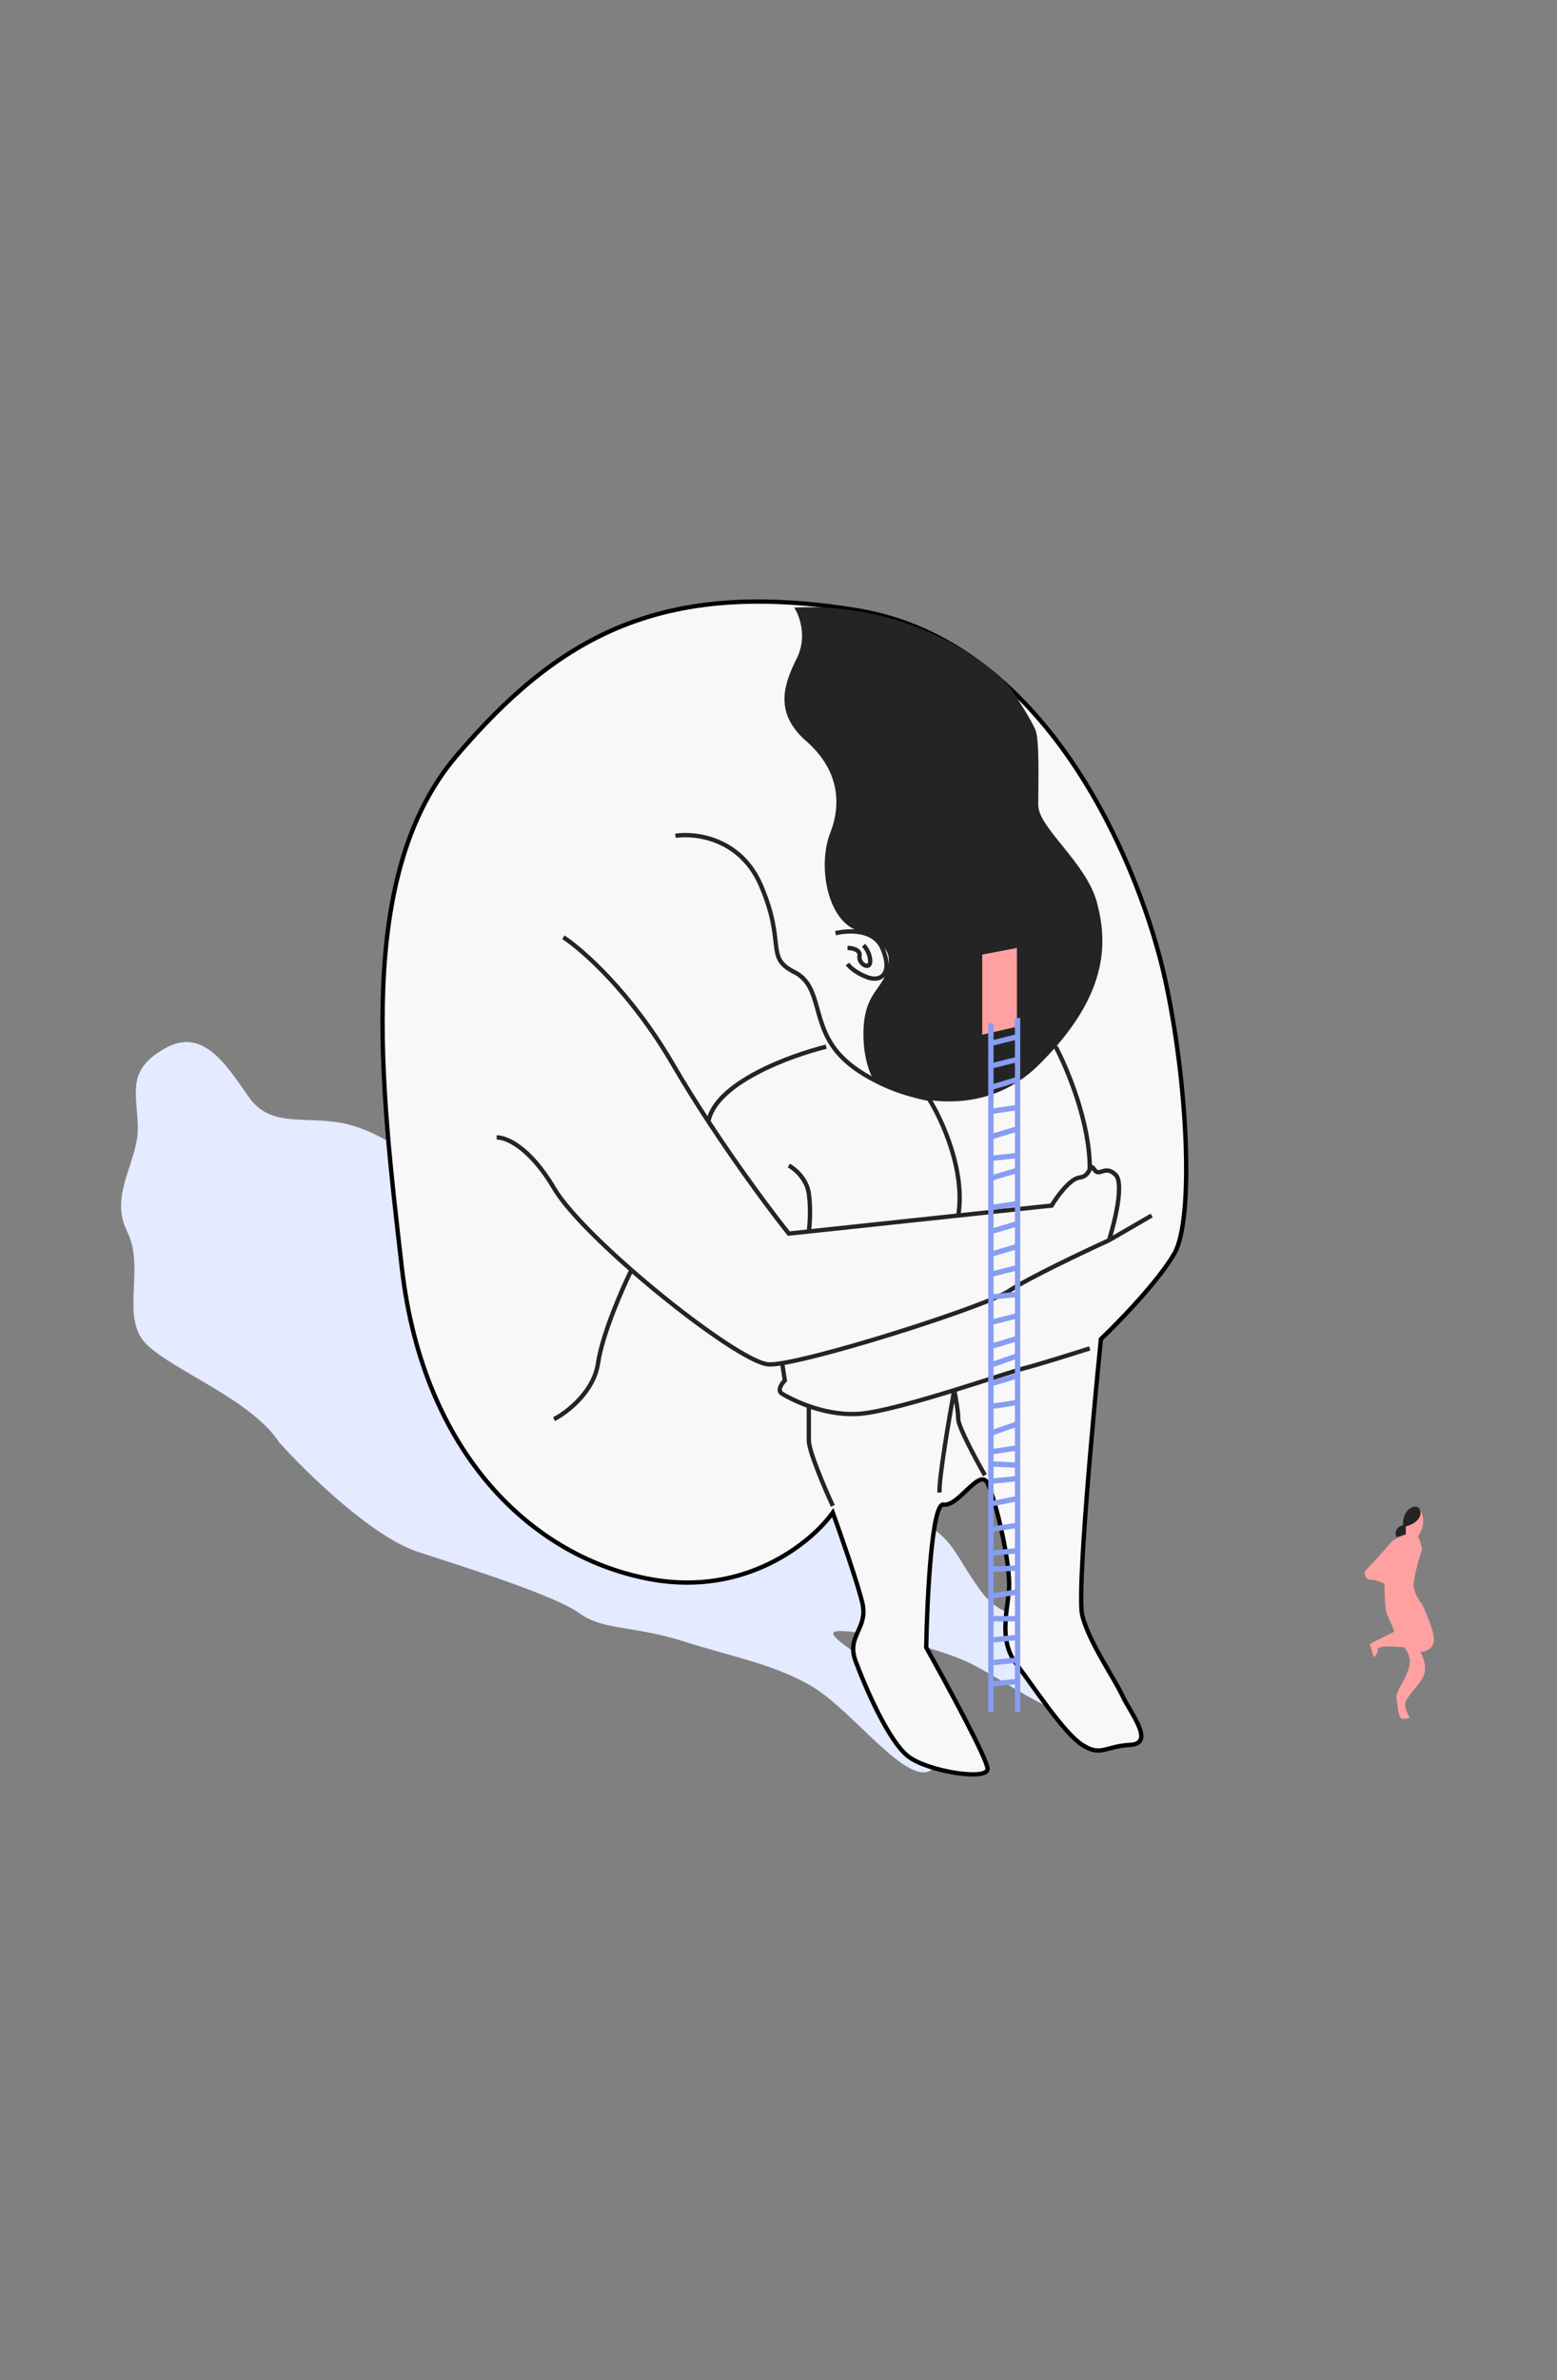 <?xml version="1.0" encoding="UTF-8"?> <svg xmlns="http://www.w3.org/2000/svg" width="360" height="550" viewBox="0 0 360 550" fill="none"><rect x="0" y="0" width="360" height="550" fill="#808080" stroke="none"/> <path d="M96.639 358.584C86.028 355.13 70.832 340.283 64.56 333.292C58.083 323.421 40.502 316.944 34.024 310.776C27.547 304.607 33.716 293.194 29.398 284.558C25.08 275.921 32.174 268.21 31.865 260.19C31.557 252.171 29.398 247.236 38.034 242.301C46.671 237.366 51.914 245.385 57.466 253.405C63.018 261.424 71.963 257.106 81.833 260.19C91.704 263.275 100.032 270.678 109.902 282.398C119.772 294.119 133.96 325.581 151.233 332.058C168.506 338.535 205.211 347.172 212.922 351.49C220.633 355.808 220.325 358.584 226.494 367.221C232.663 375.857 238.215 371.539 247.468 378.325C256.721 385.11 257.647 399.607 248.702 396.831C239.757 394.055 233.896 389.429 225.26 384.802C216.624 380.175 195.032 375.857 192.873 377.091C190.714 378.325 204.594 385.419 210.146 391.896C215.698 398.374 219.4 410.403 212.922 409.478C206.445 408.552 195.958 394.364 187.321 389.429C178.685 384.494 169.74 382.951 158.019 379.25C146.298 375.549 139.512 376.782 133.96 372.773C128.408 368.763 109.902 362.902 96.639 358.584Z" fill="#E4EAFF"></path> <path d="M150.606 364.931C172.567 368.879 187.722 356.295 192.554 349.509C194.302 354.341 198.106 365.239 199.34 370.174C200.882 376.343 195.638 377.885 197.798 383.746C199.957 389.606 205.509 402.561 210.135 405.954C214.762 409.347 228.334 411.506 228.334 408.73C228.334 406.509 218.875 389.092 214.145 380.661C214.351 369.455 215.441 347.164 218.155 347.658C221.548 348.275 226.483 339.021 228.334 342.723C230.184 346.424 233.886 361.846 233.269 367.707C232.652 373.567 231.11 379.428 235.119 384.671C239.129 389.915 245.915 400.402 250.233 403.178C254.551 405.954 255.477 403.486 261.337 403.178C267.198 402.869 261.337 395.775 259.486 391.765C257.636 387.756 251.775 379.428 250.233 373.259C248.999 368.324 252.598 328.637 254.551 309.411C258.664 305.504 267.814 296.086 271.516 289.67C276.142 281.651 274.6 249.881 269.357 226.131C264.113 202.381 243.447 148.403 198.106 141C152.765 133.598 129.015 147.169 105.573 174.621C82.131 202.072 87.992 250.19 92.927 293.063C97.862 335.937 123.154 359.996 150.606 364.931Z" fill="#F8F8F8" stroke="black"></path> <path d="M130.259 216.567C134.68 219.446 145.928 229.337 155.552 245.869C158.168 250.363 160.98 254.853 163.787 259.132M256.413 286.584C257.749 282.368 259.929 273.444 257.955 271.47C255.488 269.002 254.254 272.087 253.02 270.236C252.44 269.367 252.269 269.655 251.963 270.236M256.413 286.584C250.552 289.257 237.721 295.344 233.28 298.305C228.277 301.64 192.97 312.989 180.844 314.976M256.413 286.584L266.283 280.866M244.075 241.859C246.763 246.897 252.104 259.626 251.963 270.236M251.963 270.236C251.617 270.893 251.099 271.923 249.627 272.087C247.406 272.334 244.384 276.508 243.15 278.564L221.559 280.866M221.559 280.866C223.286 270.616 217.755 258.61 214.773 253.889C210.557 253.169 200.646 250.249 194.724 244.327C187.321 236.924 190.406 227.979 183.62 224.586C176.834 221.193 181.769 218.109 175.909 204.538C171.221 193.68 160.795 192.405 156.168 193.125M221.559 280.866L187.013 284.548M191.023 241.859C182.633 243.916 165.44 250.249 163.787 259.132M163.787 259.132C171.307 270.595 178.793 280.55 182.386 285.042L187.013 284.548M182.386 269.311C183.723 270.031 186.519 272.334 187.013 275.788C187.506 279.243 187.219 283.068 187.013 284.548M114.837 262.834C116.893 262.731 122.425 264.931 128.1 274.554C130.868 279.247 137.954 286.428 145.99 293.46M180.844 314.976C179.513 315.194 178.461 315.3 177.76 315.269C173.433 315.081 158.552 304.453 145.99 293.46M180.844 314.976L181.461 318.97C180.741 319.69 179.61 321.315 180.844 322.055C181.606 322.512 183.873 323.797 187.013 324.906M251.963 311.568C248.1 312.802 239.634 315.454 236.672 316.194C234.906 316.636 228.151 318.904 220.633 321.222M220.633 321.222C212.399 323.761 203.248 326.359 198.734 326.682C194.363 326.994 190.23 326.042 187.013 324.906M220.633 321.222C219.4 327.977 216.994 342.166 217.24 344.88M220.633 321.222C220.942 322.734 221.559 326.188 221.559 327.915C221.559 329.643 225.671 337.272 227.728 340.87M192.565 347.964C190.714 343.954 187.013 335.318 187.013 332.85C187.013 330.383 187.013 326.526 187.013 324.906M128.1 327.915C131.082 326.384 137.292 321.651 138.279 314.976C139.266 308.301 143.831 297.851 145.99 293.46M193.182 215.641C195.958 214.922 202.003 214.593 203.977 219.034C206.445 224.586 203.977 227.054 200.584 225.82C197.87 224.833 196.369 223.352 195.958 222.735M195.958 219.034C196.986 219.034 198.981 219.404 198.734 220.885C198.425 222.735 201.201 224.278 201.201 222.119C201.201 220.391 200.173 218.931 199.659 218.417" stroke="#242424"></path> <path d="M184.233 152.103C186.701 147.168 184.85 142.233 183.616 140.382C209.525 139.149 227.724 152.206 233.584 158.889C235.229 161.357 238.704 166.785 239.445 168.759C240.37 171.227 240.061 180.789 240.061 186.032C240.061 191.276 251.165 199.295 253.633 208.549C256.101 217.802 256.409 230.14 240.061 246.179C226.983 259.01 209.525 254.198 202.431 250.189C201.403 248.852 199.408 244.513 199.655 237.851C199.964 229.523 203.973 228.598 205.207 223.971C206.441 219.344 203.973 217.802 197.496 214.718C191.019 211.633 189.168 199.604 191.944 192.51C194.72 185.415 193.795 177.704 186.392 171.227C178.989 164.75 181.149 158.272 184.233 152.103Z" fill="#242424"></path> <path d="M235.126 219.035L227.106 220.577V239.084L235.126 237.233V219.035Z" fill="#FFA1A1"></path> <path d="M229.108 236.464L229.108 241.091M229.108 395.622L229.108 389.144M235.277 235.23L235.277 239.549M235.277 395.622L235.277 388.527M229.108 241.091L235.277 239.549M229.108 241.091L229.108 246.334M235.277 239.549L235.277 244.792M229.108 246.334L235.277 244.792M229.108 246.334L229.108 251.27M235.277 244.792L235.277 249.419M229.108 251.27L235.277 249.419M229.108 251.27L229.108 256.822M235.277 249.419L235.277 255.896M229.108 256.822L235.277 255.896M229.108 256.822L229.108 262.682M235.277 255.896L235.277 260.831M229.108 262.682L235.277 260.831M229.108 262.682L229.108 272.244M235.277 260.831L235.277 267M229.417 267.617L235.277 267M235.277 267L235.277 270.393M229.108 272.244L235.277 270.393M229.108 272.244L229.108 279.03M235.277 270.393L235.277 278.104M229.108 279.03L235.277 278.104M229.108 279.03L229.108 284.582M235.277 278.104L235.277 282.731M229.108 284.582L235.277 282.731M229.108 284.582L229.108 289.825M235.277 282.731L235.277 287.974M229.108 289.825L235.277 287.974M229.108 289.825L229.108 294.452M235.277 287.974L235.277 292.91M229.108 294.452L235.277 292.91M229.108 294.452L229.108 299.695M235.277 292.91L235.277 299.078M229.108 299.695L235.277 299.078M229.108 299.695L229.108 305.556M235.277 299.078L235.277 304.014M229.108 305.556L235.277 304.014M229.108 305.556L229.108 311.108M235.277 304.014L235.277 309.257M229.108 311.108L235.277 309.257M229.108 311.108L229.108 315.426M235.277 309.257L235.277 313.267M229.108 315.426L235.277 313.267M229.108 315.426L229.108 319.744M235.277 313.267L235.277 317.894M229.108 319.744L235.277 317.894M229.108 319.744L229.108 324.988M235.277 317.894L235.277 324.062M229.108 324.988L235.277 324.062M229.108 324.988L229.108 331.157M235.277 324.062L235.277 328.998M229.108 331.157L235.277 328.998M229.108 331.157L229.108 335.475M235.277 328.998L235.277 334.55M229.108 335.475L235.277 334.55M229.108 335.475L229.108 338.251M235.277 334.55L235.277 338.559M229.108 342.261L235.277 341.644M229.108 342.261L229.108 338.251M229.108 342.261L229.108 347.504M235.277 341.644L235.277 338.559M235.277 341.644L235.277 346.27M229.108 338.251L235.277 338.559M229.108 347.504L235.277 346.27M229.108 347.504L229.108 353.365M235.277 346.27L235.277 352.439M229.108 353.365L235.277 352.439M229.108 353.365L229.108 358.917M235.277 352.439L235.277 358.3M229.108 358.917L235.277 358.3M229.108 358.917L229.108 362.618M235.277 358.3L235.277 362.31M229.108 362.618L235.277 362.31M229.108 362.618L229.108 368.787M235.277 362.31L235.277 367.862M229.108 368.787L235.277 367.862M229.108 368.787L229.108 374.03M235.277 367.862L235.277 374.03M229.108 374.03L235.277 374.03M229.108 374.03L229.108 378.966M235.277 374.03L235.277 378.349M229.108 378.966L235.277 378.349M229.108 378.966L229.108 384.209M235.277 378.349L235.277 383.592M229.108 384.209L235.277 383.592M229.108 384.209L229.108 389.144M235.277 383.592L235.277 388.527M229.108 389.144L235.277 388.527" stroke="#869DF1" stroke-width="1.234"></path> <path d="M316.71 379.85L322.879 376.766L325.963 380.775C323.496 380.467 318.561 380.097 318.561 381.084C318.561 382.071 317.944 382.729 317.635 382.935L316.71 379.85Z" fill="#FFA1A1"></path> <path d="M325.035 393.111C324.541 394.344 325.446 396.092 325.96 396.812C325.652 397.018 324.85 397.368 324.109 397.121C323.183 396.813 323.184 393.728 322.875 392.494C322.567 391.261 324.418 388.793 325.035 387.251C325.652 385.709 325.96 385.4 325.96 383.549C325.96 382.069 323.698 378.82 322.567 377.381C322.156 376.352 321.21 374.049 320.716 373.062C320.223 372.075 320.099 367.922 320.099 365.968C319.585 365.66 318.249 365.043 317.015 365.043C315.781 365.043 315.473 363.809 315.473 363.192C317.015 361.547 320.346 357.948 321.333 356.715C322.567 355.173 325.035 354.864 325.035 354.247V351.471C325.035 349.62 327.81 348.078 328.427 349.003C329.044 349.928 329.353 351.779 328.736 353.321C328.242 354.555 327.913 354.864 327.81 354.864C328.222 355.789 328.983 357.763 328.736 358.256C328.427 358.873 327.194 363.192 326.885 365.659C326.638 367.633 328.016 369.772 328.736 370.594C329.764 372.651 331.759 377.257 331.512 379.231C331.265 381.205 329.353 381.698 328.427 381.698C328.941 382.624 329.846 384.906 329.353 386.633C328.736 388.792 325.652 391.568 325.035 393.111Z" fill="#FFA1A1"></path> <path d="M328.431 349.313C328.678 351.287 326.272 352.398 325.038 352.706V354.557L322.879 355.173C322.139 353.446 323.599 352.603 324.421 352.398C324.113 348.388 328.123 346.846 328.431 349.313Z" fill="#242424"></path> </svg> 